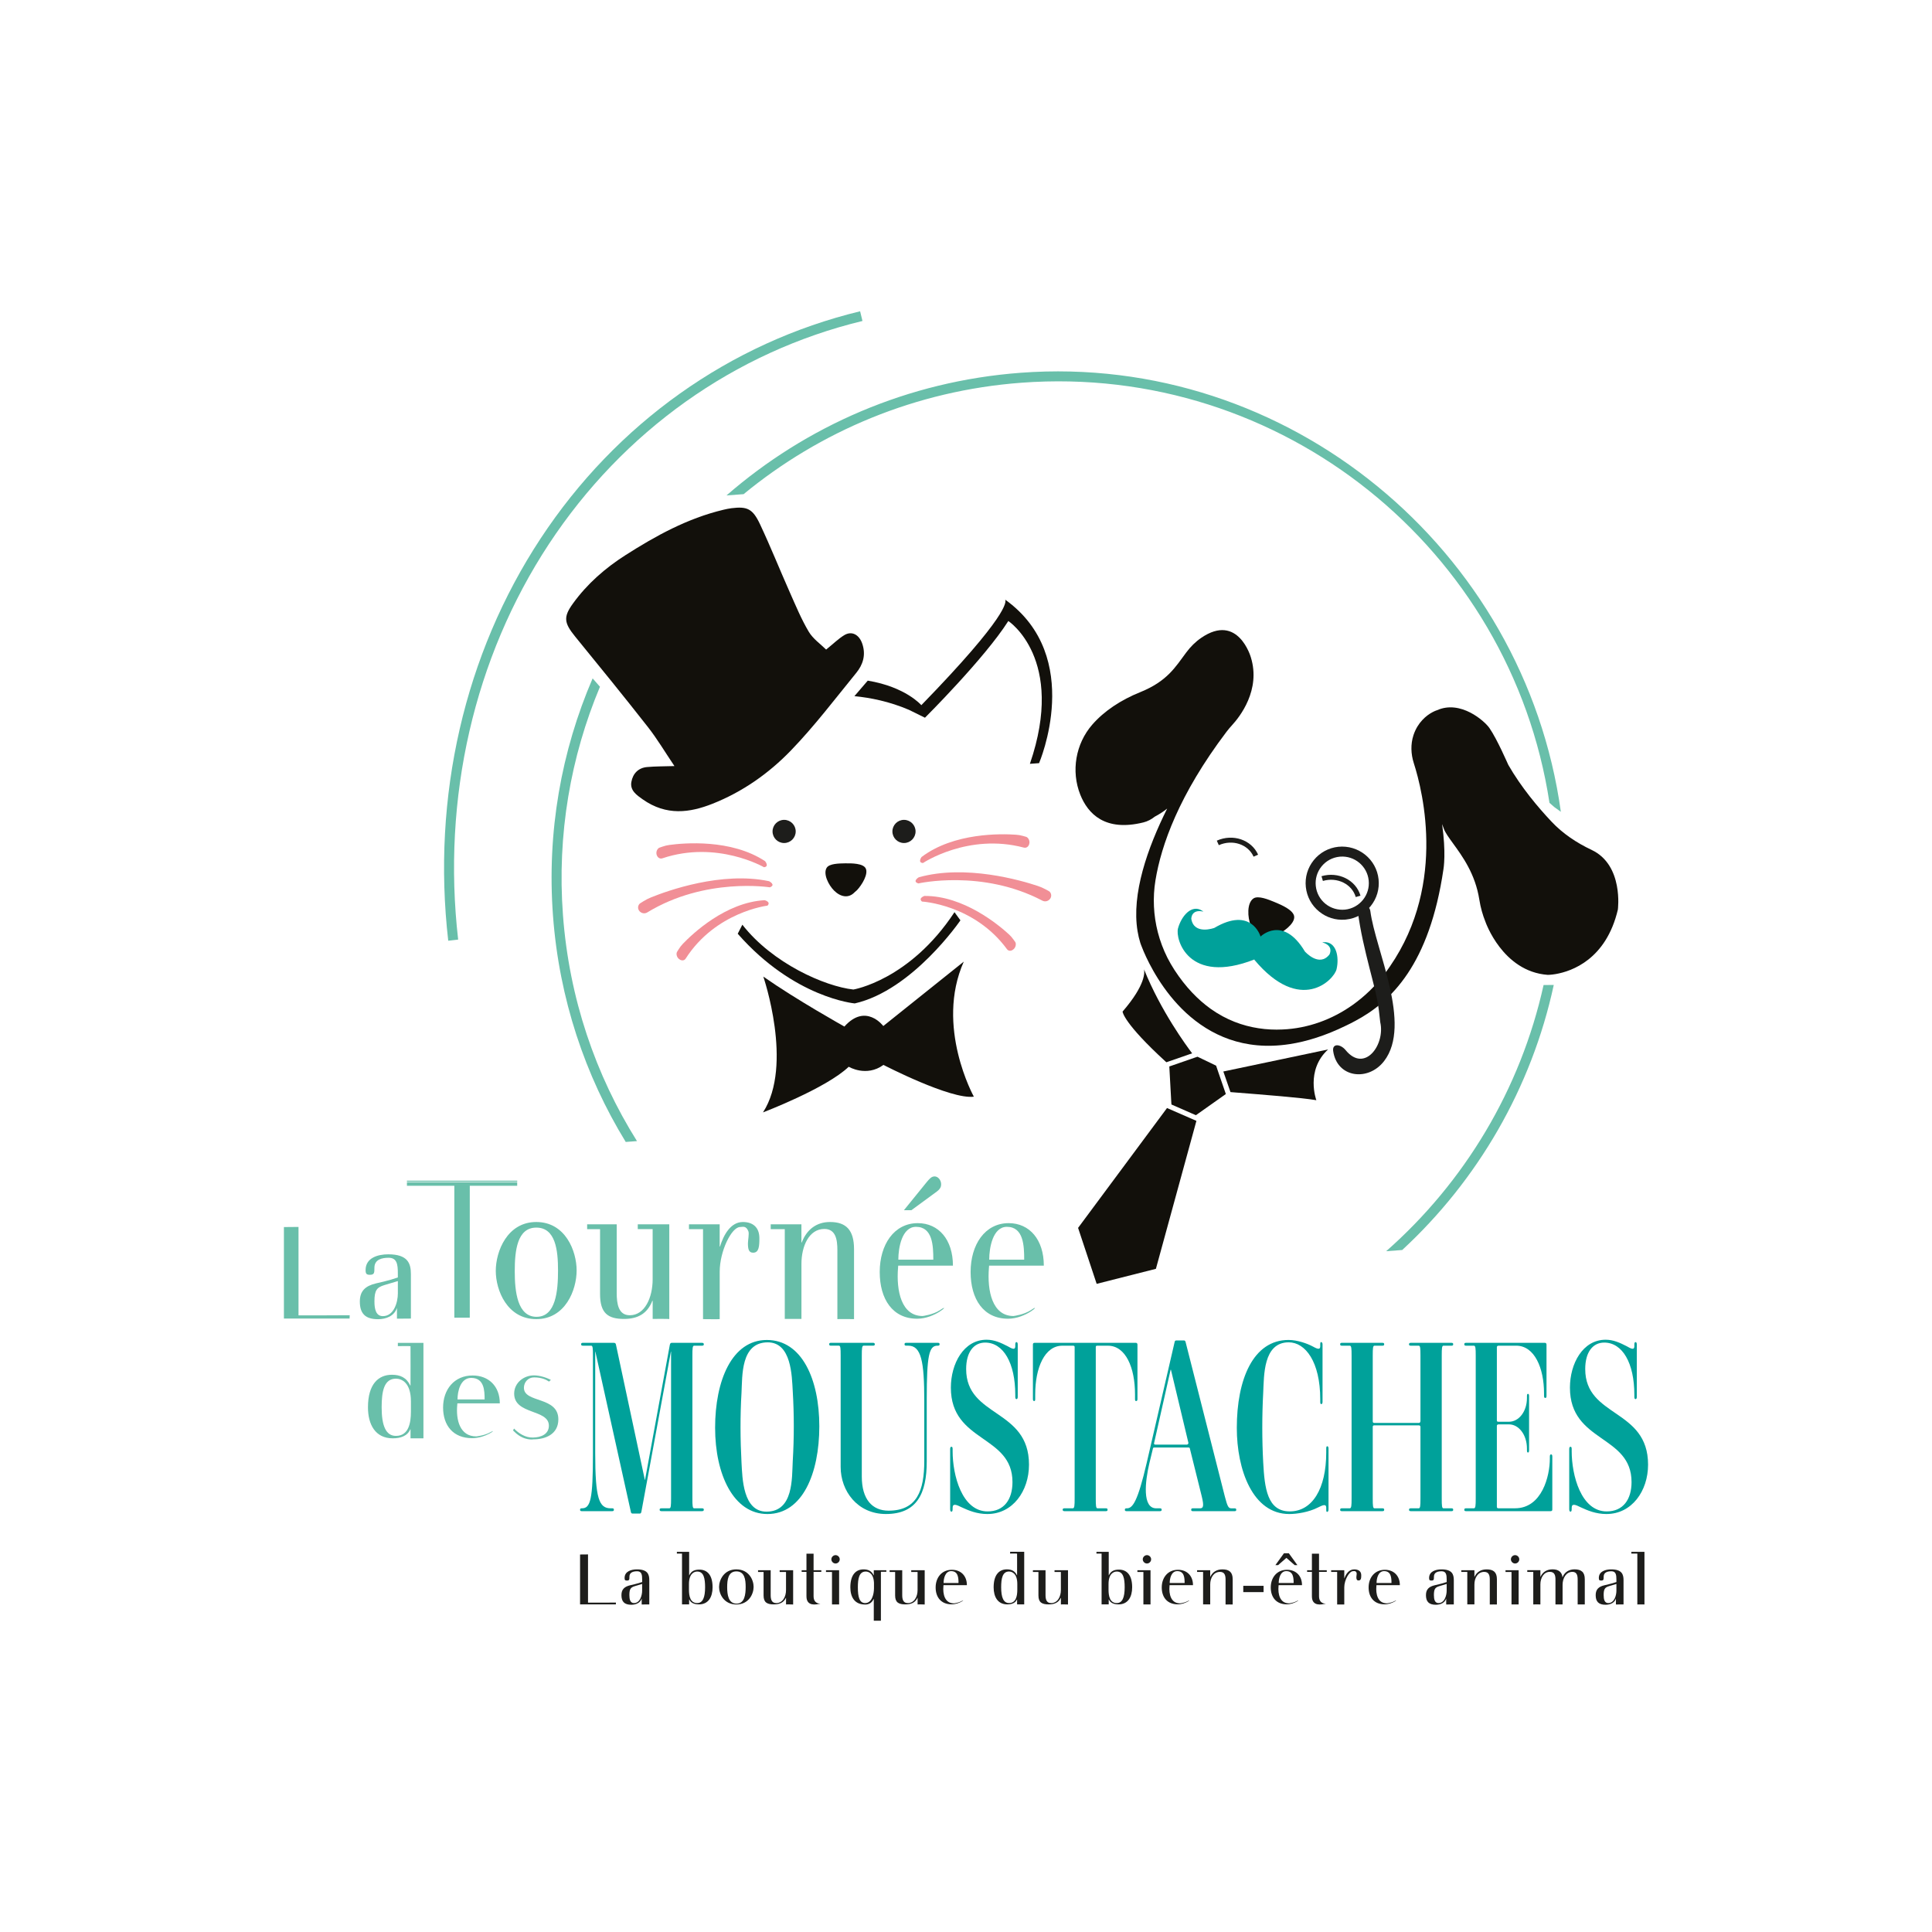 <svg xmlns="http://www.w3.org/2000/svg" id="Calque_2" viewBox="0 0 1001 1001"><defs><style>.cls-1{fill:#fff;}.cls-2{fill:#f18f96;}.cls-3,.cls-4{fill:#69bfaa;}.cls-5{fill:#00a19a;}.cls-6{fill:#12100b;}.cls-7{fill:#1d1d1b;}.cls-4{stroke:#69bfaa;stroke-miterlimit:10;stroke-width:.5px;}</style></defs><g id="Calque_1-2"><rect class="cls-1" width="1001" height="1001"></rect><g><g><g><path class="cls-3" d="m528.8,193.14c-58.53,4.37-111.19,27.7-152.39,63.55l8.87-.66c39.57-32.57,89.14-53.64,143.9-57.73,134.86-10.07,253.54,86.14,273.63,217.66l2.44,2.15,3.45,2.49c-18.86-135.97-141.18-237.81-279.91-227.46Zm270.95,317.22c-11.94,54.05-40.96,102.16-81.55,137.91l8.3-.62c39.15-36.17,67.01-83.98,78.53-137.33l-5.29.03Zm-488.9-154.55l-3.8-4.33c-16.18,37.56-23.78,79.46-20.53,123.04,3.2,42.91,16.6,82.72,37.68,117.14l5.83-.44c-21.48-34.23-35.14-74.02-38.35-117.09-3.12-41.82,3.98-82.08,19.17-118.32Z"></path><path class="cls-3" d="m232.24,487.4c-8.56-74.48,8.43-148.48,47.85-208.38,39.22-59.6,98.02-101.41,165.55-117.74l1.22,5.02c-66.25,16.02-123.94,57.07-162.45,115.56-38.75,58.89-55.46,131.67-47.03,204.95l-5.14.59Z"></path></g><g id="chat"><path class="cls-6" d="m538.35,395.4l-4.74.35c18.7-54.45-11.18-74-11.18-74-12.3,19.38-43.19,50.11-43.19,50.11l-8.34-4.1c-10.12-4.33-20.02-6.28-28.22-7.07l6.92-8.04c19.69,3.25,27.76,12.71,27.76,12.71,45.17-46.47,44.06-53.7,43.42-54.69,41.36,29.58,17.58,84.72,17.58,84.72Z"></path><path class="cls-6" d="m384.63,479.1c15.58,20.01,42.75,31.97,57.52,33.59,0,0,29.11-4.76,52.39-40.07l3.07,4.22s-24.7,36.2-54.74,43.05c0,0-31.33-2.71-60.64-36.1l2.4-4.69Z"></path><path class="cls-6" d="m437.51,531.88s-24.9-13.88-42.03-25.89c0,0,15.72,45.81-.16,70.36,0,0,32.72-12.44,44.42-23.65,0,0,9.11,5.52,17.99-.95,0,0,34.91,18.08,46.84,16.45,0,0-20.18-36.37-5.22-69.96l-41.7,33.36s-9.06-12.15-20.15.27Z"></path><path class="cls-6" d="m428.03,336.56c3.75-3.03,6.35-5.62,9.4-7.48,3.85-2.34,7.71-.32,9.33,4.45,2.02,5.98.22,11-3.1,15.07-11.07,13.6-21.75,27.67-33.85,40.21-11.53,11.94-25.15,21.5-40.71,27.65-11.73,4.63-23.81,6.35-36.09-2.29-3.17-2.23-6.66-4.62-5.89-9.02.77-4.41,3.66-7.33,8.13-7.73,4.42-.4,8.91-.34,14.19-.51-4.88-7.23-8.91-14.05-13.74-20.21-12.35-15.77-24.99-31.3-37.64-46.81-5.81-7.13-6.28-10.17-1.25-17.14,7.41-10.27,16.74-18.4,27.2-25.08,15.79-10.09,32.16-19.09,50.74-23.54,1.39-.33,2.8-.64,4.23-.82,8.15-1,11,.22,14.81,8.33,5.46,11.6,10.21,23.51,15.41,35.22,3.07,6.91,5.98,13.96,9.83,20.44,2.2,3.71,6.13,6.4,9.02,9.27Z"></path><path class="cls-6" d="m432.15,461.42h0c-3.02-3.01-5.76-8.78-3.82-11.83,1.38-2.18,6.47-2.23,9.51-2.28h0c3.47-.06,9.36,0,10.69,2.61,1.48,2.9-1.9,8.51-4.53,11.31l-1.18,1.03c-3.19,3.39-7.37,2.45-10.67-.83Z"></path></g><g id="chien"><g id="chient"><path class="cls-6" d="m824.67,440.36c-7.78-3.66-14.99-8.46-20.86-14.72-6.99-7.41-15.67-17.75-22.32-29.32-.2-.33-5.68-13.15-9.78-19.09-2.48-3.63-14.92-14.71-27.15-9.26,0,0-4.01,1.16-7.65,5.12-1.77,1.9-3.43,4.4-4.55,7.75-1.56,4.73-1.36,9.82.15,14.55,4.79,14.91,17.61,66.13-15.33,109.44-4.65,6.13-10.19,11.47-16.33,15.83-10.63,7.55-23.13,12.16-36.38,12.73-4,.19-8.2.02-12.47-.65-8.16-1.25-16.61-4.27-24.74-10.06-6.58-4.72-12.96-11.24-18.75-20.13-1.34-2.07-2.56-4.2-3.67-6.36-2.11-4.22-3.77-8.61-4.94-13.14-2.26-8.77-2.72-17.96-1.23-27.01,2.97-18.09,12.14-44.28,36.76-76.84.92-1.21,1.91-2.39,2.95-3.52,3.86-4.19,15.01-18.18,9.68-35.2,0,0-6.59-23.06-25.66-10.03-3.01,2.06-5.61,4.66-7.77,7.58-5.66,7.56-9.78,14.87-23.83,20.57-10.05,4.04-18.73,9.79-24.87,16.83-8.64,9.92-11.08,24.11-6.21,36.33,3.91,9.78,12.75,19.29,32.7,14.34,2.18-.54,4.17-1.6,5.9-2.99,2.19-1.14,4.34-2.53,6.41-4.17-10.18,20.38-18.56,44.2-15.34,63.54.34,2.06.81,4.07,1.42,6.03,0,0,.56,1.68,1.73,4.43,2.97,6.91,9.9,20.69,22.02,31.88,12.22,11.22,29.65,19.82,53.57,16.16,8.84-1.34,18.54-4.37,29.21-9.57,1.61-.76,3.23-1.58,4.87-2.47,18.55-9.89,38.41-29.15,45.67-78.64,0,0,.39-2.18.47-6.32.08-3.92-.15-9.69-1.18-17.02.31.81.62,1.65.95,2.56.71,1.92,2.56,4.48,4.7,7.43,4.86,6.69,11.55,15.84,13.63,29.11.68,4.29,1.78,8.06,3.15,11.46,0,0,8.84,25.86,32.29,27.57,0,0,1.64.02,4.23-.43,8.21-1.44,26.03-7.52,32.12-33.38,0,0,3.09-23.04-13.58-30.92Z"></path><g><path class="cls-6" d="m617.68,545.74l-13.35,4.63c-.28-.24-.39-.33-.39-.33-21.65-19.8-22.3-25.67-22.32-25.92,12.13-14.03,11.43-20.56,11.12-21.89,8.72,21.65,22.17,39.88,24.93,43.52Z"></path><path class="cls-6" d="m682.03,570.03c-7.93-1.33-25.98-2.73-44.5-4.2l-3.7-10.67,54.27-11.42c-11.84,10.84-6.08,26.28-6.08,26.28Z"></path><polygon class="cls-6" points="604.65 574.09 619.88 580.74 598.89 657.4 568.2 665.18 558.57 636.19 604.65 574.09"></polygon><polygon class="cls-6" points="635.12 566.84 620.94 576.87 619.6 577.8 606.95 572.26 606.86 571.08 605.84 552.54 606.5 552.33 618.68 548.1 620.45 547.5 630.08 552.13 631.28 555.67 634.72 565.63 635.12 566.84"></polygon></g><path class="cls-6" d="m648.1,479.7h0c-1.82-4.53-2.1-11.85,1.32-14.19,2.44-1.67,7.82.57,11.05,1.9h0c3.68,1.51,9.85,4.22,10.08,7.58.25,3.72-5.85,8.1-9.88,9.86l-1.71.55c-4.89,2.13-8.87-.75-10.86-5.7Z"></path><path class="cls-5" d="m685.87,488.15c-.5.04-.79.1-.79.1,6.33,1.8,3.7,6.32,3.7,6.32-5.35,6.8-12.7-1.59-12.7-1.59-11.48-19.15-23.02-7.7-23.02-7.7l-.03-.26s-4.65-15.59-23.88-4.25c0,0-10.49,3.85-11.92-4.69,0,0-.15-5.22,6.26-3.76,0,0-.22-.21-.64-.47-5.51-3.52-10.76,2.83-12.5,9.12-1.54,5.53,5.26,29.61,39.6,16.13l-.05.17c23.75,28.42,41.28,10.47,42.59,4.9,1.48-6.38-.1-14.44-6.61-14.01Z"></path></g><path class="cls-7" d="m696.81,476.49c-4.82.36-9.52-1.11-13.3-4.16-3.94-3.18-6.4-7.71-6.94-12.75-.54-5.03.92-9.97,4.1-13.91,3.18-3.94,7.71-6.4,12.74-6.94,10.44-1.04,19.75,6.45,20.85,16.85h0c.53,5.03-.92,9.97-4.11,13.91-3.18,3.94-7.71,6.4-12.74,6.94-.21.02-.41.04-.62.06Zm-2.41-32.65c-.15.01-.29.03-.43.04-3.66.39-6.95,2.18-9.26,5.04-2.31,2.86-3.37,6.46-2.98,10.12.39,3.66,2.18,6.95,5.04,9.27,2.86,2.31,6.51,3.33,10.12,2.98,7.56-.8,13.06-7.6,12.25-15.16h0c-.79-7.41-7.35-12.84-14.73-12.29Z"></path><path class="cls-7" d="m703.54,472.51c1.3,10,3.63,19.62,6.1,29.38,1.83,7.24,3.91,14.5,4.82,21.93.22,1.93.44,3.86.66,5.78,2.71,11.57-8.04,26.55-17.93,14.49-2.62-3.2-7.03-3.65-6.45.48,1.99,13.95,18.17,15.88,26.38,5.2,14.65-19.03-4.51-57.59-7.13-77.75-.53-4.11-6.98-3.65-6.45.48Z"></path></g><g id="Typo"><path class="cls-3" d="m154.66,681.51h11.01c.46,0,15.52-.07,15.52-.07l-.07,1.73h-34.02c0,.06,0-47.41,0-47.41l7.56-.07v45.83Z"></path><path class="cls-3" d="m205.68,677.6c-1.33,4.24-5.64,5.9-9.82,5.9-6.77,0-9.42-3.12-9.42-9.15,0-5.5,2.85-8.09,8.42-9.42l3.98-.93c2.72-.66,4.77-1.26,7.29-2.12v-2.12c0-4.57-.4-8.09-4.78-8.09-3.32,0-7.36.8-7.36,5.17,0,2.59,0,3.65-2.32,3.65-1.72,0-2.25-.46-2.25-2.46,0-6.37,6.43-8.15,11.74-8.15,10.15,0,11.73,4.71,11.73,10.21v23.08l-7.22.06v-5.64Zm-6.44-11.8c-3.97,1.19-5.24,2.65-5.24,8.49,0,4.04.8,7.62,4.38,7.62,5.77,0,7.76-7.29,7.76-11.8v-6.37l-6.9,2.06Z"></path><path class="cls-3" d="m277.86,633.14c15.07,0,20.9,15.01,20.9,25.11s-5.84,25.21-20.9,25.21-20.99-14.91-20.99-25.01,5.93-25.31,20.99-25.31Zm.17,49.12c9.99,0,11.09-13.51,11.09-24.01s-1.27-22.21-11.25-22.21-11.17,12.11-11.17,22.61,1.35,23.62,11.34,23.62Z"></path><path class="cls-3" d="m338.16,683.36v-9.41h-.17c-2.63,6.8-7.71,9.41-14.65,9.41-8.29,0-12.44-2.9-12.44-12.91v-33.61h-6.69v-2.5h15.32v35.61c0,5.51.84,11.5,6.77,11.5,7.87,0,11.85-9.3,11.85-18.61v-26.01h-7.71v-2.5h16.33v49.12c0-.2-8.63-.1-8.63-.1Z"></path><path class="cls-3" d="m364.25,683.46v-46.62h-7.28v-2.5h15.91v11.5h.17c1.78-5.8,5.42-12.7,11.85-12.7,4.99,0,8.55,2.6,8.55,8.4,0,4-.17,7.5-3.22,7.5-2.28,0-2.71-1.8-2.71-4.9,0-1.39.68-4.9.26-6.1-1.19-3.2-3.05-2.3-4.31-2.3-4.4,0-10.58,12.41-10.58,23.21v24.51c-.09.1-8.64,0-8.64,0Z"></path><path class="cls-3" d="m406.6,636.84h-7.28v-2.5h15.91v9.4h.17c2.63-6.8,7.71-10.6,14.65-10.6,8.29,0,12.44,4.1,12.44,14.1v36.22s-8.21-.1-8.63,0v-35.71c0-5.51-.85-11.01-6.77-11.01-7.87,0-11.85,8.8-11.85,18.11v28.51h-8.64v-46.52Z"></path><path class="cls-3" d="m486.95,678.85l.76-.5c4.82-3.1-3.21,4.9-12.52,4.9-12.7,0-19.39-10.1-19.39-24.21s7.37-25.31,19.73-25.31c10.83,0,18.2,8.6,18.2,22.01h-28.35l-.08,1c-1.02,12.2,1.78,25.11,12.7,25.11.26,0,5.42-.7,8.97-3.01Zm-3.39-26.21c0-7.2-.34-17-8.97-17-7.28,0-9.15,10.8-9.15,17h18.11Zm-15.23-25.61l11.76-14.5c1.44-1.7,2.45-3.01,4.15-3.01s3.38,1.8,3.38,4.11c0,1.1-.34,2.3-2.2,3.7l-13.21,9.7h-3.89Z"></path><path class="cls-3" d="m534.04,678.85l.76-.5c4.82-3.1-3.21,4.9-12.52,4.9-12.7,0-19.39-10.1-19.39-24.21s7.37-25.31,19.73-25.31c10.83,0,18.2,8.6,18.2,22.01h-28.35l-.08,1c-1.02,12.2,1.78,25.11,12.7,25.11.26,0,5.42-.7,8.97-3.01Zm-3.39-26.21c0-7.2-.34-17-8.97-17-7.28,0-9.15,10.8-9.15,17h18.11Z"></path><path class="cls-3" d="m206.14,697.45v-1.7s13.25.06,13.25,0c0,0,0,49.53,0,49.47h-6.69v-4.66h-.13c-1.44,3.41-4.98,4.66-9.06,4.66-9.06,0-12.86-7.15-12.86-16.07,0-12.07,5.45-16.86,12.4-16.86,4.33,0,7.55,1.44,9.51,5.57h.13s.06-19.88,0-20.34c-.13-.2-6.56-.06-6.56-.06Zm6.76,28.61c0-9.71-4.79-11.75-7.75-11.75-6.16,0-7.41,6.43-7.41,14.83,0,9.38,2.1,14.82,7.41,14.82,6.63,0,7.75-6.82,7.75-12.53v-5.38Z"></path><path class="cls-3" d="m253.72,742.26l.59-.33c3.74-2.04-2.49,3.21-9.71,3.21-9.85,0-15.03-6.62-15.03-15.88s5.71-16.6,15.29-16.6c8.4,0,14.1,5.64,14.1,14.43h-21.98l-.06.66c-.79,8,1.38,16.47,9.84,16.47.2,0,4.2-.46,6.96-1.97Zm-2.63-17.19c0-4.72-.26-11.15-6.95-11.15-5.65,0-7.09,7.08-7.09,11.15h14.04Z"></path><path class="cls-3" d="m266.93,742.19l-1.12-1.05.53-.98c2.23,2.36,5.84,4.79,9.78,4.66,4.46-.06,8.26-1.9,8.26-6.16,0-8.67-17.98-5.58-17.98-16.6,0-5.64,4.98-9.45,10.24-9.45,2.62,0,6.1.92,8.79,2.36l-.99.85c-1.24-.85-3.61-2.17-7.74-2.17-3.15,0-5.25,2.56-5.25,5.39,0,8,17.84,4.33,17.84,16.34,0,7.94-7.02,10.36-12.79,10.36-.13,0-4.79.92-9.58-3.54Z"></path><g><path class="cls-5" d="m363.75,782.96h-21.07c-.73,0-.91-.37-.91-.74s.09-.74.91-.74h4.1c.82,0,.91-1.24.91-5.19v-75.98h-.09l-15.23,82.65c-.18.99-.37,1.24-.91,1.24h-3.74c-.55,0-.82-.37-.91-1.11l-18.33-82.77h-.09v52.5c0,23.72,2.01,28.66,8.03,28.66h.82c.73,0,.82.37.82.74s-.09.74-.82.74h-15.87c-.73,0-.82-.37-.82-.74s.09-.74.82-.74h.18c4.38,0,5.66-4.7,5.66-27.8v-51.27c0-3.95-.09-5.19-.91-5.19h-4.38c-.73,0-.82-.37-.82-.74s.09-.74.82-.74h16.14c.55,0,1,.25,1.09.99l14.96,70.04h.09l12.86-70.04c.18-.74.46-.99,1-.99h15.69c.73,0,.91.37.91.74s-.09.74-.91.74h-4.1c-.82,0-.91,1.24-.91,5.19v73.88c0,3.95.09,5.19.91,5.19h4.1c.82,0,.91.37.91.74s-.18.74-.91.74Z"></path><path class="cls-5" d="m397.6,784.44c-17.51,0-27.09-20.38-27.09-44.72s8.66-45.46,26.81-45.46,27.18,20.38,27.18,44.72-8.66,45.46-26.9,45.46Zm13.13-63.75c-.46-7.79-.64-25.2-12.95-25.2-14.05,0-13.13,17.42-13.59,26.07-.73,11.98-.64,24.34,0,36.32.46,7.79.64,25.33,12.95,25.33,14.05,0,13.13-17.42,13.59-26.07.73-11.99.73-24.46,0-36.44Z"></path><path class="cls-5" d="m485.99,697.22h-.27c-4.29,0-5.56,4.69-5.56,27.67v32.36c0,16.56-5.11,27.18-21.16,27.18-14.78,0-23.44-11.98-23.44-24.34v-57.69c0-3.95-.09-5.19-.91-5.19h-4.2c-.73,0-.82-.37-.82-.74s.09-.74.82-.74h21.89c.73,0,.91.37.91.74s-.09.74-.91.74h-4.83c-.91,0-1,1.24-1,5.19v62.63c0,11.86,5.47,17.67,13.86,17.67,14.68,0,18.51-10.25,18.51-25.82v-31.01c0-20.51-1.55-28.66-8.3-28.66h-1.1c-.73,0-.82-.37-.82-.74s.09-.74.82-.74h16.51c.73,0,.82.37.82.74s-.09.74-.82.74Z"></path><path class="cls-5" d="m511.63,784.44c-5.56,0-9.85-1.85-13.32-3.46-2.73-1.36-4.74-2.22-4.74.25v.74c0,1.12-.37,1.24-.64,1.24s-.64-.25-.64-1.24v-31.25c0-.99.37-1.11.64-1.11s.64,0,.64,1.11v1.24c0,12.35,4.83,31.13,18.15,31.13,8.48,0,12.86-6.18,12.86-15.2,0-24.59-31.92-20.38-31.92-48.93,0-12.35,6.57-24.83,18.51-24.83,4.01,0,7.48,1.61,10.85,3.34,1.82.99,4.01,2.47,4.01,0v-.86c0-1.11.37-1.24.64-1.24s.64.25.64,1.24v27.18c0,.86-.37,1.11-.64,1.11s-.64-.13-.64-1.11v-1.12c0-16.55-6.2-27.06-15.6-27.06-5.93,0-9.85,4.94-9.85,13.71,0,25.2,32.56,20.38,32.56,49.54,0,13.71-8.48,25.57-21.52,25.57Z"></path><path class="cls-5" d="m588.71,725.89c-.37,0-.64,0-.64-.99v-2.47c0-13.83-4.83-25.2-14.04-25.2h-5.56c-.64,0-.73.37-.73.74v78.32c0,3.95.09,5.19.91,5.19h4.38c.73,0,.82.37.82.74s-.09.74-.82.74h-21.53c-.73,0-.91-.37-.91-.74s.09-.74.91-.74h4.29c.91,0,1-1.24,1-5.19v-78.32c0-.37-.09-.74-.82-.74h-5.56c-9.12,0-14.05,11.37-14.05,25.2v2.47c0,.99-.27.99-.55.99s-.64-.13-.64-.99v-28.17c0-.5.09-.99.82-.99h52.53c.64,0,.82.49.82.99v28.17c0,.86-.37.99-.64.99Z"></path><path class="cls-5" d="m639.71,782.96h-21.71c-.73,0-.82-.37-.82-.74s.09-.74.82-.74h3.74c1.64,0,2.19-.99.91-6.18l-6.11-24.58c-.09-.37-.09-.74-.73-.74h-17.78c-.64,0-.64.37-.73.74l-1.82,7.53c-2.19,9.39-3.74,23.23,3.56,23.23h2.01c.73,0,.82.37.82.74s-.09.74-.82.74h-17.42c-.73,0-.82-.37-.82-.74s.09-.74.82-.74h.27c2.92,0,5.56-3.46,10.21-23.47l14.5-62.76c.09-.49.37-.74.82-.74h4.01c.46,0,.64.25.82.74l20.34,80.06c1.37,5.31,1.92,6.18,3.37,6.18h1.73c.73,0,.82.37.82.74s-.09.74-.82.74Zm-33.02-73.26h-.18l-8.57,38.05c-.09.37.09.74.73.74h16.23c.64,0,.91-.62.82-.98l-9.03-37.8Z"></path><path class="cls-5" d="m687.6,783.33c-.27,0-.46-.13-.46-1.24v-.86c0-2.47-2.28-1.12-4.38-.13-4.65,2.35-10.67,3.34-14.77,3.34-19.06,0-27.18-23.1-27.18-44.6,0-25.2,8.48-45.59,26.81-45.59,4.74,0,9.85,1.97,12.22,3.21,1.92.99,4.2,2.47,4.2,0v-.86c0-1.11.18-1.24.46-1.24s.73.25.73,1.24v29.77c0,.86-.36,1.11-.64,1.11s-.55-.12-.55-1.11v-1.36c0-19.52-7.75-29.53-16.33-29.53-13.32,0-12.77,17.42-13.22,26.07-.64,11.98-.64,24.21,0,36.2.73,13.34,2.1,25.33,13.77,25.33s18.88-11.74,18.88-30.52v-2.1c0-.99.27-1.12.55-1.12s.64.25.64,1.12v31.63c0,.99-.46,1.24-.73,1.24Z"></path><path class="cls-5" d="m752.1,782.96h-21.16c-.73,0-.91-.37-.91-.74s.09-.74.91-.74h4.11c.82,0,.91-1.24.91-5.19v-36.94c0-.37-.18-.86-.82-.86h-23.17c-.64,0-.73.5-.73.86v36.94c0,3.95.09,5.19.91,5.19h4.19c.73,0,.82.37.82.74s-.09.74-.82.74h-21.16c-.73,0-.82-.37-.82-.74s.09-.74.82-.74h4.1c.91,0,1-1.24,1-5.19v-73.88c0-3.95-.09-5.19-1-5.19h-4.1c-.73,0-.82-.37-.82-.74s.09-.74.82-.74h21.16c.73,0,.82.37.82.74s-.09.74-.82.74h-4.19c-.82,0-.91,1.24-.91,5.19v33.97c0,.37.09.86.73.86h23.17c.64,0,.82-.62.82-.98v-33.85c0-3.95-.09-5.19-.91-5.19h-4.11c-.82,0-.91-.37-.91-.74s.18-.74.91-.74h21.16c.73,0,.82.37.82.74s-.09.74-.82.74h-4.2c-.82,0-.91,1.24-.91,5.19v73.88c0,3.95.09,5.19.91,5.19h4.2c.73,0,.82.37.82.74s-.09.74-.82.74Z"></path><path class="cls-5" d="m803.46,782.96h-43.96c-.73,0-.82-.37-.82-.74s.09-.74.82-.74h4.1c.91,0,1-1.24,1-5.19v-73.88c0-3.95-.09-5.19-1-5.19h-4.1c-.73,0-.82-.37-.82-.74s.09-.74.82-.74h40.95c.64,0,.82.49.82.99v26.56c0,.86-.27.99-.55.99-.36,0-.73,0-.73-.99v-1.36c0-13.1-4.92-24.71-14.41-24.71h-9.12c-.64,0-.91.37-.91.74v38.05c0,.37.18.62.82.62h5.47c5.02,0,9.3-5.19,9.3-12.35v-.99c0-.99.27-1.11.55-1.11s.55.25.55,1.11v28.17c0,.86-.27,1.11-.55,1.11s-.55-.13-.55-1.11v-.87c0-7.29-4.29-12.6-9.3-12.6h-5.38c-.64,0-.91.37-.91.74v42c0,.37.18.74.82.74h8.57c14.05,0,18.06-16.8,18.06-25.7v-1.11c0-.99.37-1.11.64-1.11.37,0,.64.25.64,1.11v27.43c0,.49-.18.86-.82.86Z"></path><path class="cls-5" d="m832.38,784.44c-5.56,0-9.85-1.85-13.32-3.46-2.73-1.36-4.74-2.22-4.74.25v.74c0,1.12-.37,1.24-.64,1.24s-.64-.25-.64-1.24v-31.25c0-.99.37-1.11.64-1.11s.64,0,.64,1.11v1.24c0,12.35,4.83,31.13,18.15,31.13,8.48,0,12.86-6.18,12.86-15.2,0-24.59-31.92-20.38-31.92-48.93,0-12.35,6.57-24.83,18.51-24.83,4.01,0,7.48,1.61,10.85,3.34,1.82.99,4.01,2.47,4.01,0v-.86c0-1.11.37-1.24.64-1.24s.64.25.64,1.24v27.18c0,.86-.37,1.11-.64,1.11s-.64-.13-.64-1.11v-1.12c0-16.55-6.2-27.06-15.6-27.06-5.93,0-9.85,4.94-9.85,13.71,0,25.2,32.56,20.38,32.56,49.54,0,13.71-8.48,25.57-21.52,25.57Z"></path></g></g><g><path class="cls-2" d="m398.91,459.74s-33.45-5.35-63.53,12.99c-2.58,1.57-5.79-1.1-4.47-3.82.38-.79.85-.93,2.45-1.94,1.24-.79,2.55-1.44,3.91-2,8.39-3.41,36.57-13.63,61.22-8.4,0,0,3.69,1.89.41,3.16Z"></path><path class="cls-2" d="m395.84,449.33s-24.33-14.12-52.63-4.63c-2.43.81-4.16-2.61-2.39-4.86.52-.66.91-.66,2.43-1.2,1.18-.42,2.37-.7,3.57-.86,7.42-1.01,32-3.22,49.58,8.41,0,0,2.33,2.8-.56,3.14Z"></path><path class="cls-2" d="m397.64,469.23s-26.83,3.16-42.38,27.43c-1.33,2.08-4.71.39-4.73-2.45,0-.83.29-1.07,1.1-2.39.63-1.03,1.36-1.95,2.16-2.8,4.97-5.19,22.11-21.48,42.37-22.62,0,0,3.44.85,1.48,2.83Z"></path><path class="cls-2" d="m475.81,457.72s33.04-7.48,64.23,8.91c2.68,1.41,5.7-1.47,4.21-4.1-.43-.77-.91-.87-2.57-1.78-1.29-.7-2.63-1.28-4.03-1.74-8.59-2.87-37.36-11.27-61.63-4.47,0,0-3.56,2.12-.21,3.18Z"></path><path class="cls-2" d="m478.22,447.14s23.38-15.64,52.23-7.99c2.48.66,3.99-2.87,2.07-5-.56-.62-.95-.6-2.5-1.04-1.2-.34-2.41-.55-3.62-.63-7.47-.53-32.14-1.17-48.94,11.56,0,0-2.14,2.94.76,3.1Z"></path><path class="cls-2" d="m477.69,467.11s26.98,1.44,44.04,24.67c1.46,1.99,4.72.08,4.57-2.75-.04-.83-.35-1.04-1.25-2.31-.7-.99-1.48-1.86-2.34-2.65-5.29-4.86-23.44-20.02-43.73-19.87,0,0-3.38,1.07-1.3,2.91Z"></path></g><g><path class="cls-7" d="m304.67,830.36h6c.25,0,8.46-.04,8.46-.04l-.04.94h-18.55s0-25.85,0-25.85l4.12-.04v24.99Z"></path><path class="cls-7" d="m332.46,828.23c-.72,2.31-3.07,3.22-5.35,3.22-3.69,0-5.13-1.7-5.13-4.99,0-3,1.55-4.41,4.59-5.13l2.17-.51c1.48-.36,2.6-.69,3.98-1.15v-1.16c0-2.5-.22-4.41-2.6-4.41-1.81,0-4.01.43-4.01,2.82,0,1.41,0,1.99-1.27,1.99-.94,0-1.23-.25-1.23-1.34,0-3.47,3.51-4.45,6.4-4.45,5.53,0,6.4,2.57,6.4,5.57v12.58l-3.94.04v-3.07Zm-3.51-6.44c-2.17.65-2.86,1.45-2.86,4.63,0,2.2.43,4.16,2.38,4.16,3.15,0,4.23-3.98,4.23-6.44v-3.47l-3.76,1.12Z"></path><path class="cls-7" d="m353.38,804.94h-2.68v-.9h6.36v12.14h.07c1.09-2.28,2.86-2.93,5.24-2.93,3.83,0,6.83,2.5,6.83,9.15,0,4.92-2.1,8.86-7.09,8.86-2.24,0-4.19-.69-4.99-2.57h-.07v2.57h-3.69v-26.32Zm3.58,18.73c0,3.15.62,6.91,4.27,6.91,2.93,0,4.09-3,4.09-8.17,0-4.63-.69-8.17-4.09-8.17-1.63,0-4.27,1.12-4.27,6.47v2.96Z"></path><path class="cls-7" d="m381.53,813.12c6.44,0,8.93,5.42,8.93,9.07s-2.5,9.11-8.93,9.11-8.97-5.38-8.97-9.04,2.53-9.15,8.97-9.15Zm.07,17.75c4.27,0,4.74-4.88,4.74-8.68s-.54-8.03-4.81-8.03-4.77,4.37-4.77,8.17.58,8.53,4.84,8.53Z"></path><path class="cls-7" d="m407.26,831.27v-3.4h-.07c-1.12,2.46-3.29,3.4-6.25,3.4-3.54,0-5.32-1.05-5.32-4.66v-12.15h-2.86v-.9h6.54v12.87c0,1.99.36,4.16,2.89,4.16,3.36,0,5.06-3.36,5.06-6.73v-9.4h-3.29v-.9h6.98v17.75c0-.07-3.69-.04-3.69-.04Z"></path><path class="cls-7" d="m417.84,827.11v-12.69h-2.49v-.87h2.49v-8.57h3.69v8.57h4.01v.87h-4.01v12.62c0,5.42,6.07,3.22,2.79,3.98-3.69.83-6.47.04-6.47-3.91Z"></path><path class="cls-7" d="m431.07,831.27v-16.81h-3.11v-.9h6.8v17.72h-3.69Zm1.84-25.53c1.16,0,2.17.97,2.17,2.17s-1.01,2.17-2.17,2.17-2.17-1.01-2.17-2.17,1.01-2.17,2.17-2.17Z"></path><path class="cls-7" d="m456.41,839.73s-3.76,0-3.69,0v-11.28h-.07c-1.01,2.24-2.71,2.89-4.37,2.89-5.61,0-7.7-4.01-7.7-8.93,0-6.65,3-9.29,6.83-9.29,2.38,0,4.16.79,5.24,3.07h.07v-2.64h6.51v.8h-2.82v25.38Zm-3.58-19.02c0-5.35-2.64-6.47-4.27-6.47-3.4,0-4.09,3.54-4.09,8.17,0,5.17.87,8.17,3.8,8.17,3.4,0,4.55-4.52,4.55-7.67v-2.2Z"></path><path class="cls-7" d="m475.42,831.27v-3.4h-.07c-1.12,2.46-3.29,3.4-6.25,3.4-3.54,0-5.32-1.05-5.32-4.66v-12.15h-2.86v-.9h6.54v12.87c0,1.99.36,4.16,2.89,4.16,3.36,0,5.06-3.36,5.06-6.73v-9.4h-3.29v-.9h6.98v17.75c0-.07-3.69-.04-3.69-.04Z"></path><path class="cls-7" d="m498.07,829.64l.33-.18c2.06-1.12-1.37,1.77-5.35,1.77-5.42,0-8.28-3.66-8.28-8.75s3.14-9.15,8.42-9.15c4.63,0,7.77,3.11,7.77,7.96h-12.11l-.04.36c-.43,4.41.76,9.07,5.42,9.07.11,0,2.31-.25,3.83-1.08Zm-1.45-9.47c0-2.6-.14-6.15-3.83-6.15-3.11,0-3.9,3.91-3.9,6.15h7.74Z"></path><path class="cls-7" d="m523.36,804.94v-.94s7.3.04,7.3,0c0,0,0,27.3,0,27.26h-3.69v-2.57h-.07c-.79,1.88-2.75,2.57-4.99,2.57-4.99,0-7.09-3.94-7.09-8.86,0-6.65,3-9.29,6.83-9.29,2.38,0,4.16.79,5.24,3.07h.07s.04-10.96,0-11.21c-.07-.11-3.61-.04-3.61-.04Zm3.72,15.76c0-5.35-2.64-6.47-4.27-6.47-3.4,0-4.09,3.54-4.09,8.17,0,5.17,1.16,8.17,4.09,8.17,3.65,0,4.27-3.76,4.27-6.91v-2.96Z"></path><path class="cls-7" d="m549.67,831.27v-3.4h-.07c-1.12,2.46-3.29,3.4-6.25,3.4-3.54,0-5.32-1.05-5.32-4.66v-12.15h-2.86v-.9h6.54v12.87c0,1.99.36,4.16,2.89,4.16,3.36,0,5.06-3.36,5.06-6.73v-9.4h-3.29v-.9h6.98v17.75c0-.07-3.69-.04-3.69-.04Z"></path><path class="cls-7" d="m570.77,804.94h-2.68v-.9h6.36v12.14h.07c1.09-2.28,2.86-2.93,5.24-2.93,3.83,0,6.83,2.5,6.83,9.15,0,4.92-2.1,8.86-7.09,8.86-2.24,0-4.19-.69-4.99-2.57h-.07v2.57h-3.69v-26.32Zm3.58,18.73c0,3.15.62,6.91,4.27,6.91,2.93,0,4.09-3,4.09-8.17,0-4.63-.69-8.17-4.09-8.17-1.63,0-4.27,1.12-4.27,6.47v2.96Z"></path><path class="cls-7" d="m592.41,831.27v-16.81h-3.11v-.9h6.8v17.72h-3.69Zm1.84-25.53c1.16,0,2.17.97,2.17,2.17s-1.01,2.17-2.17,2.17-2.17-1.01-2.17-2.17,1.01-2.17,2.17-2.17Z"></path><path class="cls-7" d="m615.22,829.64l.33-.18c2.06-1.12-1.37,1.77-5.35,1.77-5.42,0-8.28-3.66-8.28-8.75s3.14-9.15,8.42-9.15c4.63,0,7.77,3.11,7.77,7.96h-12.11l-.04.36c-.43,4.41.76,9.07,5.42,9.07.11,0,2.31-.25,3.83-1.08Zm-1.45-9.47c0-2.6-.14-6.15-3.83-6.15-3.11,0-3.9,3.91-3.9,6.15h7.74Z"></path><path class="cls-7" d="m623.34,814.45h-3.11v-.9h6.8v3.4h.07c1.12-2.46,3.29-3.83,6.26-3.83,3.54,0,5.31,1.48,5.31,5.1v13.09s-3.51-.04-3.69,0v-12.91c0-1.99-.36-3.98-2.89-3.98-3.36,0-5.06,3.18-5.06,6.54v10.3h-3.69v-16.81Z"></path><path class="cls-7" d="m644.16,824.9v-3.26h10.52v3.26h-10.52Z"></path><path class="cls-7" d="m671.7,829.64l.33-.18c2.06-1.12-1.37,1.77-5.35,1.77-5.42,0-8.28-3.66-8.28-8.75s3.14-9.15,8.42-9.15c4.63,0,7.77,3.11,7.77,7.96h-12.11l-.04.36c-.43,4.41.76,9.07,5.42,9.07.11,0,2.31-.25,3.83-1.08Zm-6.47-24.87h2.53l4.45,6.15h-1.41l-4.3-3.76-4.3,3.76h-1.41l4.45-6.15Zm5.02,15.4c0-2.6-.14-6.15-3.83-6.15-3.11,0-3.9,3.91-3.9,6.15h7.74Z"></path><path class="cls-7" d="m679.72,827.11v-12.69h-2.49v-.87h2.49v-8.57h3.69v8.57h4.01v.87h-4.01v12.62c0,5.42,6.07,3.22,2.79,3.98-3.69.83-6.47.04-6.47-3.91Z"></path><path class="cls-7" d="m692.8,831.3v-16.85h-3.11v-.9h6.8v4.16h.07c.76-2.1,2.31-4.59,5.06-4.59,2.14,0,3.66.94,3.66,3.03,0,1.45-.08,2.71-1.38,2.71-.97,0-1.15-.65-1.15-1.77,0-.51.29-1.77.11-2.21-.5-1.15-1.3-.83-1.85-.83-1.88,0-4.52,4.48-4.52,8.39v8.86s-3.69,0-3.69,0Z"></path><path class="cls-7" d="m722.4,829.64l.33-.18c2.06-1.12-1.38,1.77-5.35,1.77-5.42,0-8.28-3.66-8.28-8.75s3.15-9.15,8.42-9.15c4.63,0,7.77,3.11,7.77,7.96h-12.11l-.04.36c-.43,4.41.76,9.07,5.42,9.07.11,0,2.31-.25,3.83-1.08Zm-1.45-9.47c0-2.6-.14-6.15-3.83-6.15-3.11,0-3.9,3.91-3.9,6.15h7.73Z"></path><path class="cls-7" d="m749.29,828.23c-.73,2.31-3.08,3.22-5.35,3.22-3.69,0-5.13-1.7-5.13-4.99,0-3,1.55-4.41,4.59-5.13l2.17-.51c1.48-.36,2.61-.69,3.98-1.15v-1.16c0-2.5-.22-4.41-2.6-4.41-1.81,0-4.01.43-4.01,2.82,0,1.41,0,1.99-1.27,1.99-.94,0-1.23-.25-1.23-1.34,0-3.47,3.5-4.45,6.4-4.45,5.53,0,6.4,2.57,6.4,5.57v12.58l-3.94.04v-3.07Zm-3.51-6.44c-2.17.65-2.85,1.45-2.85,4.63,0,2.2.43,4.16,2.38,4.16,3.15,0,4.23-3.98,4.23-6.44v-3.47l-3.76,1.12Z"></path><path class="cls-7" d="m760.23,814.45h-3.11v-.9h6.8v3.4h.08c1.12-2.46,3.29-3.83,6.26-3.83,3.54,0,5.31,1.48,5.31,5.1v13.09s-3.51-.04-3.69,0v-12.91c0-1.99-.36-3.98-2.89-3.98-3.36,0-5.07,3.18-5.07,6.54v10.3h-3.69v-16.81Z"></path><path class="cls-7" d="m783.14,831.27v-16.81h-3.11v-.9h6.8v17.72h-3.69Zm1.85-25.53c1.16,0,2.17.97,2.17,2.17s-1.01,2.17-2.17,2.17-2.17-1.01-2.17-2.17,1.01-2.17,2.17-2.17Z"></path><path class="cls-7" d="m817.41,831.3v-12.91c0-1.99-.36-3.98-2.71-3.98-3.4,0-5.1,3.4-5.1,6.76v10.12s-3.73-.04-3.69,0v-12.91c0-1.99-.36-3.98-2.93-3.98-3.18,0-4.88,3.18-4.88,6.54v10.34s-3.65-.04-3.69,0v-16.85h-3.11v-.9h6.8v3.4h.08c1.12-2.46,3.29-3.83,6.25-3.83s4.81,1.34,5.1,4.05h.07c1.05-2.75,3.54-4.05,6.18-4.05,3.54,0,5.32,1.48,5.32,5.1v13.09s-3.51-.04-3.69,0Z"></path><path class="cls-7" d="m837.24,828.23c-.72,2.31-3.07,3.22-5.35,3.22-3.69,0-5.14-1.7-5.14-4.99,0-3,1.56-4.41,4.59-5.13l2.17-.51c1.48-.36,2.61-.69,3.98-1.15v-1.16c0-2.5-.22-4.41-2.6-4.41-1.81,0-4.01.43-4.01,2.82,0,1.41,0,1.99-1.27,1.99-.94,0-1.23-.25-1.23-1.34,0-3.47,3.51-4.45,6.4-4.45,5.54,0,6.4,2.57,6.4,5.57v12.58l-3.94.04v-3.07Zm-3.51-6.44c-2.17.65-2.85,1.45-2.85,4.63,0,2.2.43,4.16,2.38,4.16,3.15,0,4.23-3.98,4.23-6.44v-3.47l-3.76,1.12Z"></path><path class="cls-7" d="m848.33,831.3v-26.36h-3.11v-.9h6.8v27.26s-3.65-.04-3.69,0Z"></path></g><circle class="cls-7" cx="406.27" cy="430.78" r="6"></circle><circle class="cls-7" cx="468.37" cy="430.78" r="6"></circle><path class="cls-7" d="m702.44,464.78c-1.98-6.77-9.62-10.51-17.03-8.35l-.72-2.46c8.75-2.55,17.84,1.97,20.2,10.09l-2.46.72Z"></path><path class="cls-7" d="m649.5,443.85c-2.88-6.44-10.96-9.1-18.01-5.95l-1.05-2.34c8.34-3.73,17.94-.48,21.4,7.25l-2.34,1.05Z"></path></g><polygon class="cls-3" points="210.84 614.37 235.4 614.37 235.4 682.71 243.4 682.71 243.4 614.37 267.96 614.37 267.96 612.53 210.84 612.53 210.84 614.37"></polygon><line class="cls-4" x1="210.83" y1="611.98" x2="267.99" y2="611.98"></line></g></g></svg>